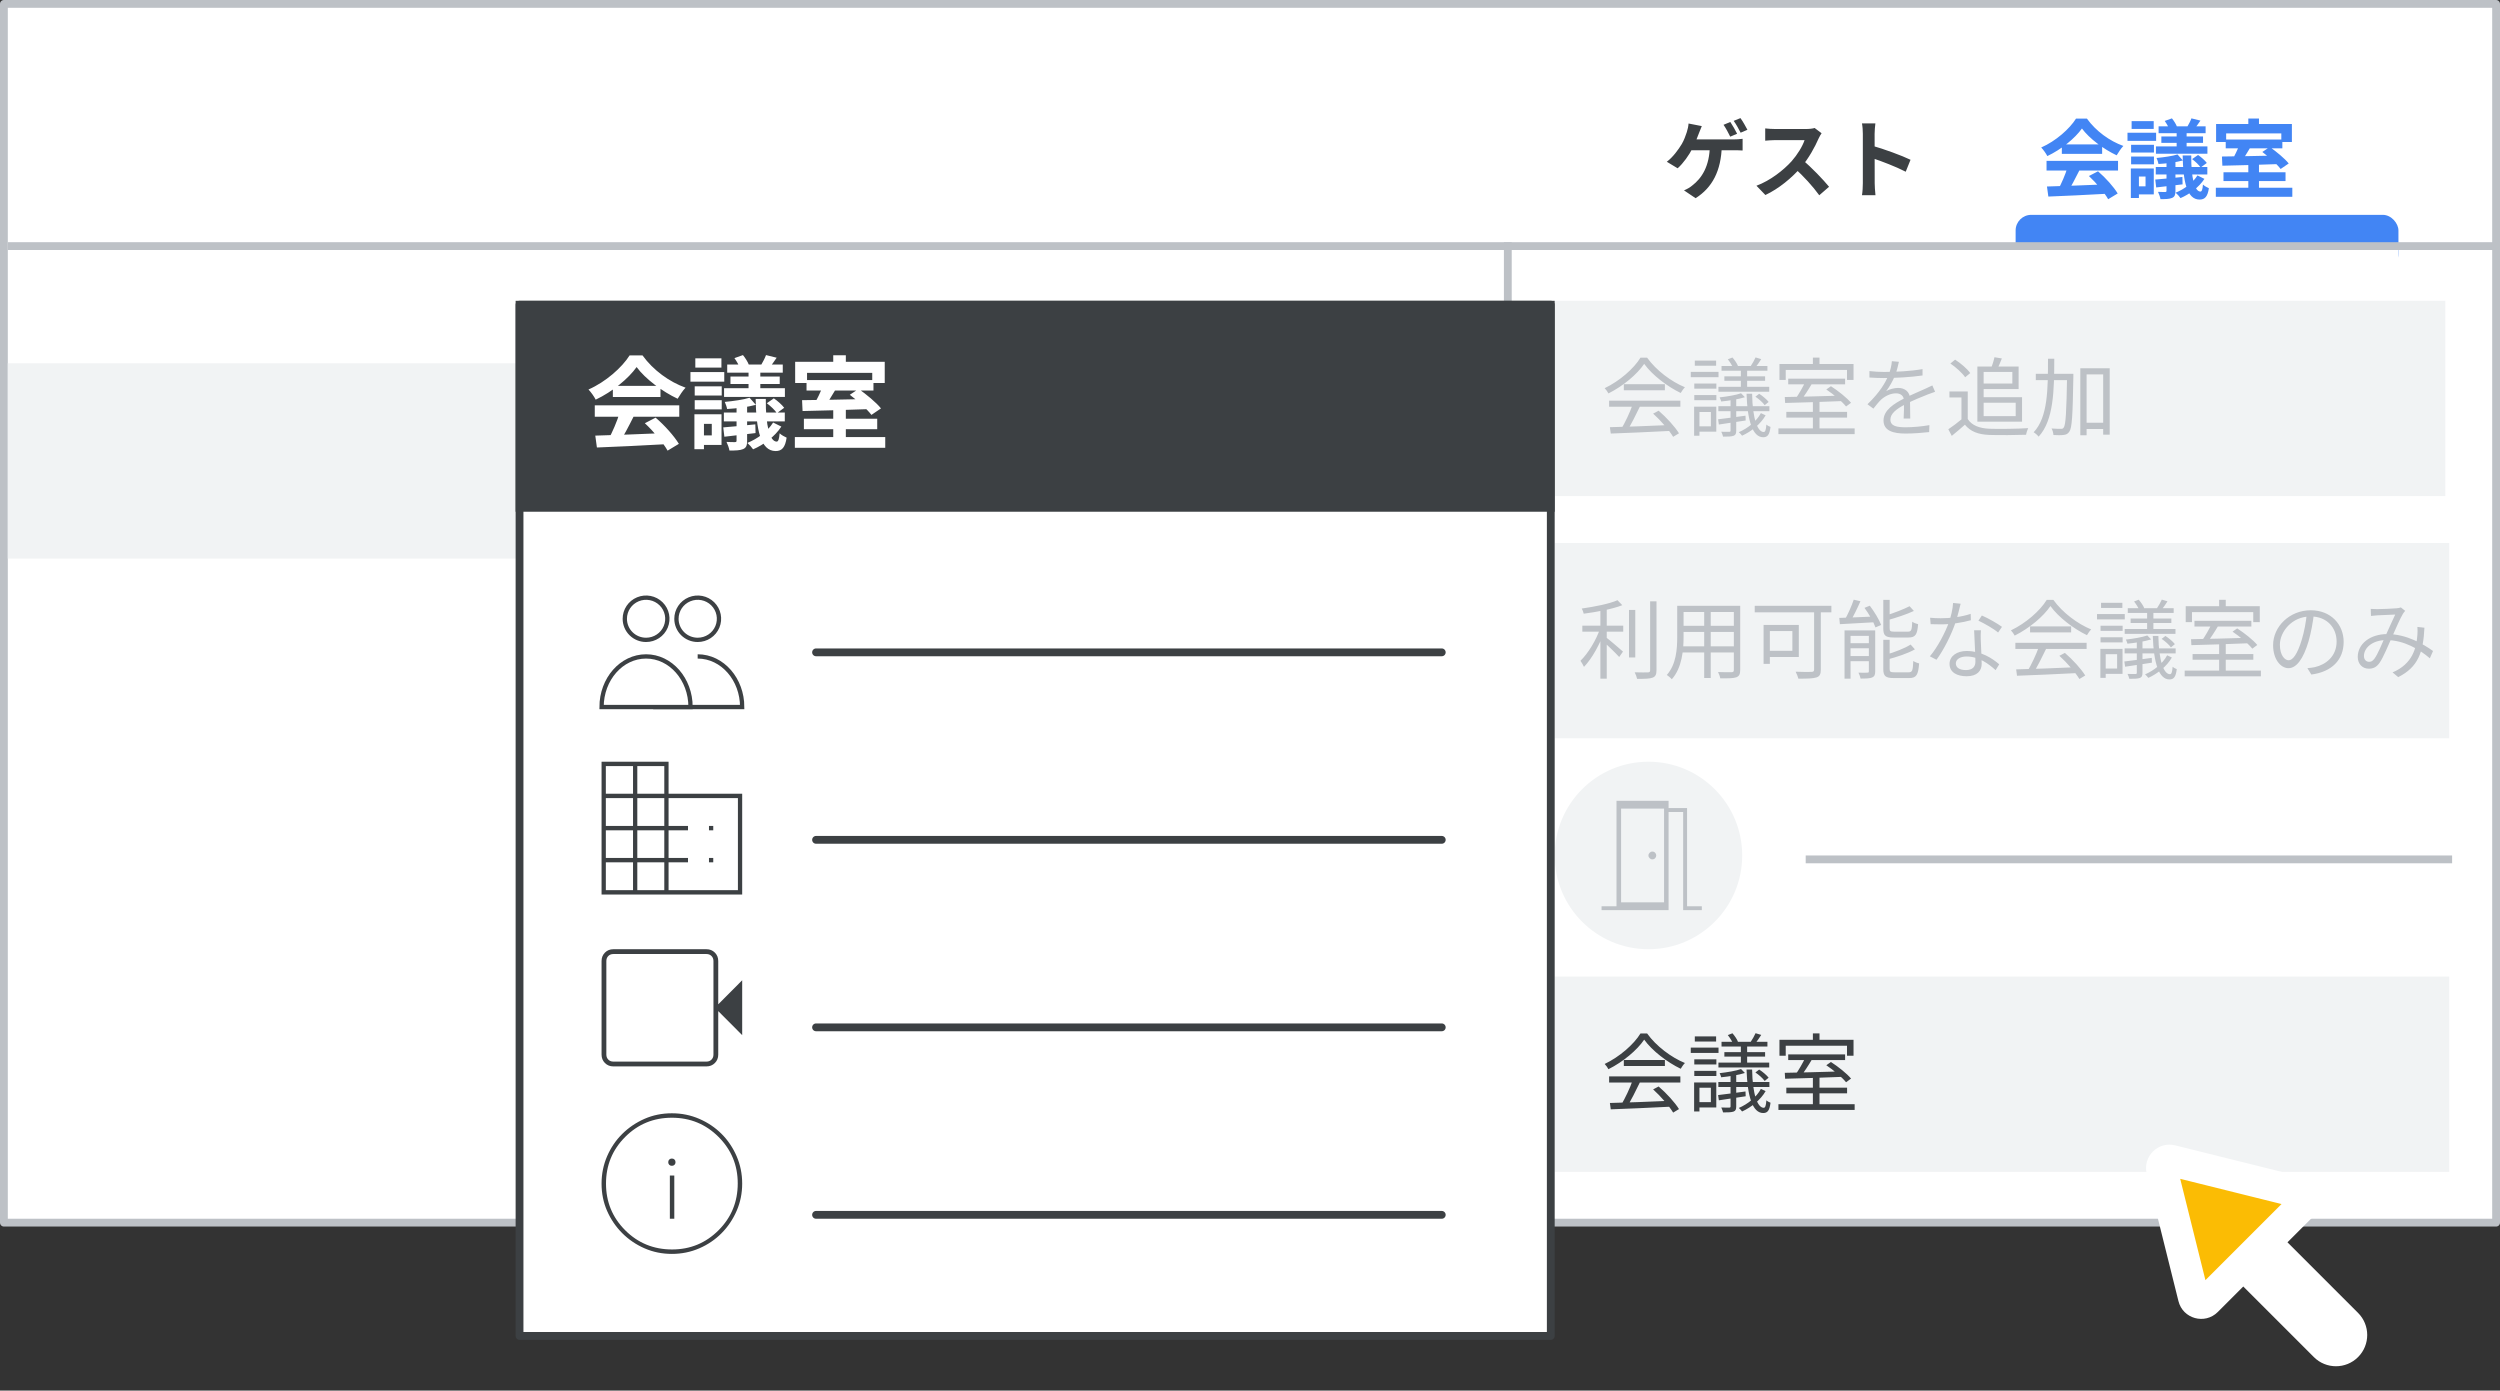 <svg width="320" height="178" viewBox="0 0 320 178" fill="none" xmlns="http://www.w3.org/2000/svg">
<rect x="0" y="0" width="320" height="178" fill="#333333" stroke="none"/>
<g id="srb-additional-info-resources" clip-path="url(#clip0_5249_2217)">
<rect id="border" x="0.5" y="0.5" width="319" height="156" fill="white" stroke="#BDC1C6" stroke-linejoin="round"/>
<circle id="Oval" cx="211" cy="109.5" r="12" fill="#F1F3F4"/>
<path id="Shape" fill-rule="evenodd" clip-rule="evenodd" d="M205 116V116.5H213.578V103.932H215.444V116.5H217.833V116H215.945V103.432H213.578V102.5H206.911V116H205ZM211.5 110C211.643 110 211.762 109.949 211.857 109.848C211.952 109.747 212 109.631 212 109.5C212 109.369 211.952 109.253 211.857 109.152C211.762 109.051 211.643 109 211.5 109C211.369 109 211.253 109.051 211.152 109.152C211.051 109.253 211 109.369 211 109.5C211 109.631 211.051 109.747 211.152 109.848C211.253 109.949 211.369 110 211.5 110ZM213 115.5H207.5V103.5H213V115.5Z" fill="#BDC1C6"/>
<rect id="Rectangle" x="199" y="38.5" width="114" height="25" fill="#F1F3F4"/>
<rect id="Rectangle_2" x="1" y="46.5" width="114" height="25" fill="#F1F3F4"/>
<rect id="Rectangle Copy" x="199" y="69.5" width="114.5" height="25" fill="#F1F3F4"/>
<rect id="Rectangle Copy 2" x="199" y="125" width="114.5" height="25" fill="#F1F3F4"/>
<g id="blue highlight line">
<rect id="Rectangle_3" x="258" y="27.5" width="49" height="7" rx="2" fill="#4285F4"/>
<rect id="Rectangle_4" x="257" y="32" width="50" height="3" fill="white"/>
</g>
<path id="Line 13" d="M1.5 31.5H319.5" stroke="#BDC1C6" stroke-linecap="square"/>
<path id="Line 13 Copy" d="M231.629 110H313.371" stroke="#BDC1C6" stroke-linecap="square"/>
<path id="Conference Room" d="M206.067 141.181C207.981 141.137 211.05 141.027 213.91 140.895L213.877 141.654C211.105 141.797 208.124 141.929 206.177 141.995L206.067 141.181ZM205.968 137.782H215.087V138.563H205.968V137.782ZM207.849 135.681H213.107V136.451H207.849V135.681ZM208.982 138.277L209.906 138.541C209.4 139.597 208.762 140.884 208.223 141.709L207.486 141.467C208.003 140.609 208.652 139.245 208.982 138.277ZM211.6 139.443L212.304 139.069C213.316 139.938 214.394 141.126 214.911 141.962L214.163 142.413C213.668 141.588 212.579 140.323 211.6 139.443ZM210.456 133.074C209.554 134.416 207.75 135.923 205.88 136.858C205.781 136.66 205.572 136.363 205.396 136.187C207.288 135.285 209.125 133.69 209.983 132.282H210.83C211.996 133.91 213.921 135.351 215.67 136.066C215.472 136.264 215.274 136.561 215.131 136.803C213.415 135.978 211.479 134.504 210.456 133.074ZM222.831 133.525H223.634V136.275H222.831V133.525ZM221.511 137.375H222.237V141.621C222.237 141.995 222.16 142.182 221.896 142.281C221.621 142.38 221.192 142.391 220.554 142.391C220.521 142.215 220.411 141.951 220.323 141.764C220.785 141.775 221.214 141.775 221.346 141.775C221.478 141.764 221.511 141.731 221.511 141.61V137.375ZM224.712 132.249L225.438 132.469C225.185 132.887 224.899 133.272 224.668 133.558L224.096 133.349C224.305 133.041 224.58 132.557 224.712 132.249ZM221.159 132.491L221.753 132.26C222.028 132.568 222.336 133.019 222.457 133.327L221.83 133.591C221.709 133.283 221.434 132.832 221.159 132.491ZM224.69 137.276L225.174 136.902C225.625 137.188 226.142 137.628 226.384 137.947L225.878 138.365C225.647 138.024 225.13 137.573 224.69 137.276ZM219.916 140.169C220.818 140.059 222.127 139.894 223.425 139.707L223.447 140.323C222.226 140.51 220.983 140.697 220.015 140.84L219.916 140.169ZM222.853 136.836L223.348 137.342C222.523 137.606 221.313 137.793 220.312 137.892C220.279 137.749 220.191 137.518 220.114 137.364C221.082 137.254 222.226 137.067 222.853 136.836ZM220.356 133.349H226.23V133.954H220.356V133.349ZM220.719 134.669H225.933V135.241H220.719V134.669ZM219.96 136.011H226.461V136.638H219.96V136.011ZM219.949 138.497H226.483V139.135H219.949V138.497ZM223.557 136.902H224.272C224.316 140.147 224.987 141.808 225.757 141.797C225.944 141.797 226.043 141.555 226.098 140.84C226.241 140.983 226.461 141.082 226.626 141.148C226.505 142.149 226.241 142.468 225.691 142.468C224.338 142.468 223.667 140.367 223.557 136.902ZM225.394 139.377L225.999 139.663C225.361 140.785 224.173 141.731 222.985 142.27C222.897 142.138 222.71 141.94 222.567 141.819C223.711 141.324 224.833 140.444 225.394 139.377ZM216.869 135.593H219.696V136.253H216.869V135.593ZM216.935 132.656H219.663V133.316H216.935V132.656ZM216.869 137.067H219.696V137.727H216.869V137.067ZM216.418 134.097H219.971V134.779H216.418V134.097ZM217.254 138.552H219.685V141.753H217.254V141.071H218.992V139.234H217.254V138.552ZM216.847 138.552H217.529V142.27H216.847V138.552ZM232.049 137.881H232.896V141.61H232.049V137.881ZM228.892 134.966H236.174V135.692H228.892V134.966ZM227.638 141.335H237.395V142.072H227.638V141.335ZM228.65 139.223H236.427V139.949H228.65V139.223ZM231.092 135.351L231.939 135.593C231.488 136.363 230.905 137.265 230.443 137.837L229.783 137.606C230.223 137.001 230.784 136.022 231.092 135.351ZM228.452 137.32C230.267 137.298 233.149 137.21 235.866 137.133L235.822 137.837C233.16 137.947 230.344 138.035 228.496 138.079L228.452 137.32ZM233.765 136.352L234.359 135.934C235.283 136.528 236.405 137.419 236.933 138.057L236.295 138.53C235.789 137.892 234.689 136.968 233.765 136.352ZM232.049 132.271H232.896V133.613H232.049V132.271ZM227.77 133.096H237.252V135.131H236.416V133.855H228.573V135.131H227.77V133.096Z" fill="#3C4043"/>
<path id="Available rooms only" d="M202.539 80.082H207.775V80.852H202.539V80.082ZM208.512 78.069H209.315V84.152H208.512V78.069ZM204.849 77.695H205.663V86.869H204.849V77.695ZM211.218 76.969H212.032V85.78C212.032 86.352 211.889 86.605 211.537 86.737C211.174 86.88 210.558 86.902 209.546 86.891C209.502 86.66 209.37 86.297 209.238 86.055C210.03 86.077 210.712 86.077 210.921 86.066C211.13 86.066 211.218 86 211.218 85.791V76.969ZM207.038 76.826L207.654 77.464C206.378 77.97 204.387 78.333 202.715 78.553C202.682 78.355 202.561 78.069 202.462 77.893C204.09 77.662 206.004 77.288 207.038 76.826ZM204.816 80.434L205.41 80.676C204.849 82.348 203.771 84.317 202.748 85.362C202.649 85.12 202.44 84.79 202.297 84.581C203.265 83.657 204.332 81.908 204.816 80.434ZM205.553 81.567C205.971 81.864 207.39 83.096 207.742 83.404L207.258 84.097C206.807 83.591 205.608 82.436 205.102 82.007L205.553 81.567ZM215.145 77.541H222.262V78.333H215.145V77.541ZM215.145 80.104H222.251V80.885H215.145V80.104ZM215.09 82.733H222.273V83.514H215.09V82.733ZM214.683 77.541H215.497V81.534C215.497 83.206 215.299 85.483 213.99 86.946C213.858 86.781 213.528 86.506 213.352 86.396C214.562 85.032 214.683 83.074 214.683 81.523V77.541ZM221.932 77.541H222.746V85.758C222.746 86.297 222.614 86.55 222.251 86.693C221.877 86.825 221.239 86.836 220.194 86.825C220.161 86.605 220.029 86.242 219.908 86.022C220.689 86.055 221.437 86.044 221.646 86.044C221.855 86.033 221.932 85.967 221.932 85.758V77.541ZM218.137 77.838H218.973V86.781H218.137V77.838ZM232.206 77.794H233.064V85.703C233.064 86.297 232.921 86.583 232.492 86.715C232.052 86.858 231.282 86.869 230.193 86.869C230.138 86.627 229.973 86.22 229.841 85.978C230.732 86.022 231.623 86.011 231.887 86C232.129 85.989 232.206 85.912 232.206 85.681V77.794ZM225.738 79.994H226.541V84.977H225.738V79.994ZM226.079 79.994H230.248V84.097H226.079V83.305H229.423V80.775H226.079V79.994ZM224.605 77.541H234.417V78.377H224.605V77.541ZM237.277 76.76L238.135 76.958C237.739 77.871 237.222 78.938 236.782 79.631L236.078 79.422C236.496 78.718 237.013 77.563 237.277 76.76ZM235.429 79.092C236.584 79.059 238.333 78.982 240.06 78.905L240.049 79.642C238.41 79.741 236.705 79.829 235.506 79.895L235.429 79.092ZM236.1 80.687H239.587V81.391H236.87V86.869H236.1V80.687ZM239.213 80.687H240.027V85.934C240.027 86.352 239.939 86.583 239.642 86.715C239.334 86.847 238.85 86.858 238.157 86.858C238.113 86.638 237.992 86.308 237.882 86.099C238.399 86.121 238.872 86.11 239.026 86.099C239.169 86.099 239.213 86.066 239.213 85.923V80.687ZM236.463 82.326H239.642V82.975H236.463V82.326ZM236.463 83.976H239.642V84.636H236.463V83.976ZM241.061 76.782H241.875V80.423C241.875 80.775 241.963 80.852 242.469 80.852C242.7 80.852 243.899 80.852 244.218 80.852C244.647 80.852 244.724 80.665 244.768 79.576C244.944 79.719 245.274 79.84 245.516 79.895C245.417 81.237 245.175 81.6 244.284 81.6C244.053 81.6 242.612 81.6 242.392 81.6C241.336 81.6 241.061 81.347 241.061 80.434V76.782ZM244.427 77.596L244.977 78.201C244.042 78.641 242.722 79.07 241.589 79.389C241.545 79.213 241.435 78.971 241.336 78.806C242.425 78.465 243.679 77.981 244.427 77.596ZM241.061 81.897H241.875V85.615C241.875 85.989 241.974 86.055 242.502 86.055C242.733 86.055 243.976 86.055 244.306 86.055C244.779 86.055 244.845 85.846 244.9 84.603C245.087 84.735 245.417 84.867 245.648 84.911C245.538 86.396 245.296 86.792 244.372 86.792C244.13 86.792 242.645 86.792 242.414 86.792C241.347 86.792 241.061 86.539 241.061 85.626V81.897ZM244.559 82.502L245.109 83.118C244.185 83.646 242.777 84.097 241.589 84.416C241.545 84.251 241.424 83.987 241.336 83.822C242.48 83.492 243.811 82.986 244.559 82.502ZM238.652 77.805L239.334 77.53C239.917 78.3 240.533 79.312 240.786 79.994L240.06 80.313C239.829 79.642 239.235 78.586 238.652 77.805ZM247.056 79.07C247.463 79.114 247.936 79.136 248.409 79.136C249.597 79.136 250.983 78.993 252.248 78.575L252.27 79.389C251.192 79.686 249.751 79.928 248.409 79.917C248.002 79.917 247.529 79.906 247.122 79.895L247.056 79.07ZM250.961 77.277C250.818 77.816 250.587 78.85 250.323 79.631C249.795 81.215 248.783 83.217 247.87 84.449L247.023 84.009C248.002 82.865 249.025 80.907 249.476 79.609C249.718 78.916 249.96 77.948 249.993 77.178L250.961 77.277ZM253.557 80.676C253.524 81.127 253.524 81.457 253.535 81.853C253.557 82.568 253.656 84.24 253.656 84.966C253.656 85.846 253.095 86.561 251.731 86.561C250.521 86.561 249.542 86.077 249.542 84.977C249.542 83.965 250.499 83.327 251.731 83.327C253.579 83.327 254.998 84.251 255.9 85.032L255.438 85.78C254.591 85.01 253.326 84.031 251.709 84.031C250.895 84.031 250.345 84.405 250.345 84.911C250.345 85.417 250.774 85.769 251.632 85.769C252.545 85.769 252.853 85.285 252.853 84.691C252.853 83.855 252.732 81.886 252.688 80.676H253.557ZM255.757 80.962C255.163 80.456 253.964 79.785 253.238 79.444L253.678 78.784C254.481 79.125 255.724 79.84 256.252 80.236L255.757 80.962ZM258.067 85.681C259.981 85.637 263.05 85.527 265.91 85.395L265.877 86.154C263.105 86.297 260.124 86.429 258.177 86.495L258.067 85.681ZM257.968 82.282H267.087V83.063H257.968V82.282ZM259.849 80.181H265.107V80.951H259.849V80.181ZM260.982 82.777L261.906 83.041C261.4 84.097 260.762 85.384 260.223 86.209L259.486 85.967C260.003 85.109 260.652 83.745 260.982 82.777ZM263.6 83.943L264.304 83.569C265.316 84.438 266.394 85.626 266.911 86.462L266.163 86.913C265.668 86.088 264.579 84.823 263.6 83.943ZM262.456 77.574C261.554 78.916 259.75 80.423 257.88 81.358C257.781 81.16 257.572 80.863 257.396 80.687C259.288 79.785 261.125 78.19 261.983 76.782H262.83C263.996 78.41 265.921 79.851 267.67 80.566C267.472 80.764 267.274 81.061 267.131 81.303C265.415 80.478 263.479 79.004 262.456 77.574ZM274.831 78.025H275.634V80.775H274.831V78.025ZM273.511 81.875H274.237V86.121C274.237 86.495 274.16 86.682 273.896 86.781C273.621 86.88 273.192 86.891 272.554 86.891C272.521 86.715 272.411 86.451 272.323 86.264C272.785 86.275 273.214 86.275 273.346 86.275C273.478 86.264 273.511 86.231 273.511 86.11V81.875ZM276.712 76.749L277.438 76.969C277.185 77.387 276.899 77.772 276.668 78.058L276.096 77.849C276.305 77.541 276.58 77.057 276.712 76.749ZM273.159 76.991L273.753 76.76C274.028 77.068 274.336 77.519 274.457 77.827L273.83 78.091C273.709 77.783 273.434 77.332 273.159 76.991ZM276.69 81.776L277.174 81.402C277.625 81.688 278.142 82.128 278.384 82.447L277.878 82.865C277.647 82.524 277.13 82.073 276.69 81.776ZM271.916 84.669C272.818 84.559 274.127 84.394 275.425 84.207L275.447 84.823C274.226 85.01 272.983 85.197 272.015 85.34L271.916 84.669ZM274.853 81.336L275.348 81.842C274.523 82.106 273.313 82.293 272.312 82.392C272.279 82.249 272.191 82.018 272.114 81.864C273.082 81.754 274.226 81.567 274.853 81.336ZM272.356 77.849H278.23V78.454H272.356V77.849ZM272.719 79.169H277.933V79.741H272.719V79.169ZM271.96 80.511H278.461V81.138H271.96V80.511ZM271.949 82.997H278.483V83.635H271.949V82.997ZM275.557 81.402H276.272C276.316 84.647 276.987 86.308 277.757 86.297C277.944 86.297 278.043 86.055 278.098 85.34C278.241 85.483 278.461 85.582 278.626 85.648C278.505 86.649 278.241 86.968 277.691 86.968C276.338 86.968 275.667 84.867 275.557 81.402ZM277.394 83.877L277.999 84.163C277.361 85.285 276.173 86.231 274.985 86.77C274.897 86.638 274.71 86.44 274.567 86.319C275.711 85.824 276.833 84.944 277.394 83.877ZM268.869 80.093H271.696V80.753H268.869V80.093ZM268.935 77.156H271.663V77.816H268.935V77.156ZM268.869 81.567H271.696V82.227H268.869V81.567ZM268.418 78.597H271.971V79.279H268.418V78.597ZM269.254 83.052H271.685V86.253H269.254V85.571H270.992V83.734H269.254V83.052ZM268.847 83.052H269.529V86.77H268.847V83.052ZM284.049 82.381H284.896V86.11H284.049V82.381ZM280.892 79.466H288.174V80.192H280.892V79.466ZM279.638 85.835H289.395V86.572H279.638V85.835ZM280.65 83.723H288.427V84.449H280.65V83.723ZM283.092 79.851L283.939 80.093C283.488 80.863 282.905 81.765 282.443 82.337L281.783 82.106C282.223 81.501 282.784 80.522 283.092 79.851ZM280.452 81.82C282.267 81.798 285.149 81.71 287.866 81.633L287.822 82.337C285.16 82.447 282.344 82.535 280.496 82.579L280.452 81.82ZM285.765 80.852L286.359 80.434C287.283 81.028 288.405 81.919 288.933 82.557L288.295 83.03C287.789 82.392 286.689 81.468 285.765 80.852ZM284.049 76.771H284.896V78.113H284.049V76.771ZM279.77 77.596H289.252V79.631H288.416V78.355H280.573V79.631H279.77V77.596ZM296.193 78.498C296.05 79.642 295.83 80.929 295.489 82.106C294.818 84.361 293.938 85.527 292.926 85.527C291.936 85.527 290.957 84.405 290.957 82.579C290.957 80.192 293.08 78.113 295.775 78.113C298.349 78.113 299.988 79.928 299.988 82.161C299.988 84.46 298.47 86 295.852 86.341L295.346 85.527C295.698 85.494 296.028 85.45 296.292 85.395C297.7 85.076 299.086 84.02 299.086 82.117C299.086 80.357 297.865 78.905 295.753 78.905C293.333 78.905 291.826 80.896 291.826 82.513C291.826 83.899 292.453 84.515 292.948 84.515C293.465 84.515 294.059 83.767 294.62 81.908C294.939 80.863 295.17 79.62 295.28 78.476L296.193 78.498ZM303.453 77.937C303.728 77.959 304.047 77.97 304.278 77.97C304.861 77.97 306.302 77.904 306.764 77.86C306.973 77.849 307.16 77.805 307.314 77.75L307.864 78.19C307.754 78.311 307.666 78.421 307.578 78.564C307.226 79.136 306.621 80.544 306.115 81.677C305.675 82.645 305.07 84.141 304.597 84.823C304.212 85.384 303.783 85.593 303.211 85.593C302.397 85.593 301.792 84.999 301.792 84.086C301.792 82.425 303.354 81.16 305.587 81.16C308.062 81.16 310.24 82.48 311.428 83.327L311.021 84.262C309.734 83.151 307.721 81.93 305.455 81.93C303.629 81.93 302.584 82.953 302.584 83.965C302.584 84.46 302.903 84.713 303.244 84.713C303.497 84.713 303.684 84.625 303.915 84.328C304.366 83.734 304.861 82.458 305.279 81.534C305.719 80.577 306.214 79.444 306.588 78.663C306.148 78.674 304.806 78.74 304.311 78.762C304.069 78.773 303.75 78.806 303.486 78.839L303.453 77.937ZM310.328 80.346C310.174 83.481 309.536 85.384 306.973 86.671L306.247 86.066C308.832 84.977 309.305 82.898 309.426 81.27C309.448 80.94 309.459 80.566 309.426 80.247L310.328 80.346Z" fill="#BDC1C6"/>
<path id="Add rooms" d="M206.067 54.681C207.981 54.637 211.05 54.527 213.91 54.395L213.877 55.154C211.105 55.297 208.124 55.429 206.177 55.495L206.067 54.681ZM205.968 51.282H215.087V52.063H205.968V51.282ZM207.849 49.181H213.107V49.951H207.849V49.181ZM208.982 51.777L209.906 52.041C209.4 53.097 208.762 54.384 208.223 55.209L207.486 54.967C208.003 54.109 208.652 52.745 208.982 51.777ZM211.6 52.943L212.304 52.569C213.316 53.438 214.394 54.626 214.911 55.462L214.163 55.913C213.668 55.088 212.579 53.823 211.6 52.943ZM210.456 46.574C209.554 47.916 207.75 49.423 205.88 50.358C205.781 50.16 205.572 49.863 205.396 49.687C207.288 48.785 209.125 47.19 209.983 45.782H210.83C211.996 47.41 213.921 48.851 215.67 49.566C215.472 49.764 215.274 50.061 215.131 50.303C213.415 49.478 211.479 48.004 210.456 46.574ZM222.831 47.025H223.634V49.775H222.831V47.025ZM221.511 50.875H222.237V55.121C222.237 55.495 222.16 55.682 221.896 55.781C221.621 55.88 221.192 55.891 220.554 55.891C220.521 55.715 220.411 55.451 220.323 55.264C220.785 55.275 221.214 55.275 221.346 55.275C221.478 55.264 221.511 55.231 221.511 55.11V50.875ZM224.712 45.749L225.438 45.969C225.185 46.387 224.899 46.772 224.668 47.058L224.096 46.849C224.305 46.541 224.58 46.057 224.712 45.749ZM221.159 45.991L221.753 45.76C222.028 46.068 222.336 46.519 222.457 46.827L221.83 47.091C221.709 46.783 221.434 46.332 221.159 45.991ZM224.69 50.776L225.174 50.402C225.625 50.688 226.142 51.128 226.384 51.447L225.878 51.865C225.647 51.524 225.13 51.073 224.69 50.776ZM219.916 53.669C220.818 53.559 222.127 53.394 223.425 53.207L223.447 53.823C222.226 54.01 220.983 54.197 220.015 54.34L219.916 53.669ZM222.853 50.336L223.348 50.842C222.523 51.106 221.313 51.293 220.312 51.392C220.279 51.249 220.191 51.018 220.114 50.864C221.082 50.754 222.226 50.567 222.853 50.336ZM220.356 46.849H226.23V47.454H220.356V46.849ZM220.719 48.169H225.933V48.741H220.719V48.169ZM219.96 49.511H226.461V50.138H219.96V49.511ZM219.949 51.997H226.483V52.635H219.949V51.997ZM223.557 50.402H224.272C224.316 53.647 224.987 55.308 225.757 55.297C225.944 55.297 226.043 55.055 226.098 54.34C226.241 54.483 226.461 54.582 226.626 54.648C226.505 55.649 226.241 55.968 225.691 55.968C224.338 55.968 223.667 53.867 223.557 50.402ZM225.394 52.877L225.999 53.163C225.361 54.285 224.173 55.231 222.985 55.77C222.897 55.638 222.71 55.44 222.567 55.319C223.711 54.824 224.833 53.944 225.394 52.877ZM216.869 49.093H219.696V49.753H216.869V49.093ZM216.935 46.156H219.663V46.816H216.935V46.156ZM216.869 50.567H219.696V51.227H216.869V50.567ZM216.418 47.597H219.971V48.279H216.418V47.597ZM217.254 52.052H219.685V55.253H217.254V54.571H218.992V52.734H217.254V52.052ZM216.847 52.052H217.529V55.77H216.847V52.052ZM232.049 51.381H232.896V55.11H232.049V51.381ZM228.892 48.466H236.174V49.192H228.892V48.466ZM227.638 54.835H237.395V55.572H227.638V54.835ZM228.65 52.723H236.427V53.449H228.65V52.723ZM231.092 48.851L231.939 49.093C231.488 49.863 230.905 50.765 230.443 51.337L229.783 51.106C230.223 50.501 230.784 49.522 231.092 48.851ZM228.452 50.82C230.267 50.798 233.149 50.71 235.866 50.633L235.822 51.337C233.16 51.447 230.344 51.535 228.496 51.579L228.452 50.82ZM233.765 49.852L234.359 49.434C235.283 50.028 236.405 50.919 236.933 51.557L236.295 52.03C235.789 51.392 234.689 50.468 233.765 49.852ZM232.049 45.771H232.896V47.113H232.049V45.771ZM227.77 46.596H237.252V48.631H236.416V47.355H228.573V48.631H227.77V46.596ZM243.06 46.31C242.961 46.739 242.84 47.344 242.554 48.081C242.279 48.752 241.872 49.489 241.432 50.061C241.861 49.808 242.488 49.654 242.972 49.654C243.819 49.654 244.479 50.16 244.479 51.051C244.479 51.623 244.501 52.888 244.512 53.57H243.665C243.709 52.987 243.72 51.854 243.709 51.282C243.698 50.644 243.258 50.347 242.686 50.347C241.982 50.347 241.289 50.699 240.783 51.15C240.464 51.458 240.156 51.854 239.793 52.305L239.034 51.744C240.618 50.226 241.355 48.95 241.729 48.015C241.971 47.41 242.125 46.75 242.158 46.233L243.06 46.31ZM239.287 47.498C239.881 47.575 240.64 47.608 241.146 47.608C242.631 47.608 244.534 47.52 246.085 47.245V48.059C244.545 48.29 242.499 48.389 241.102 48.389C240.629 48.389 239.903 48.367 239.287 48.323V47.498ZM247.691 50.149C247.416 50.237 247.02 50.391 246.723 50.501C245.942 50.809 244.897 51.227 243.83 51.777C242.741 52.349 241.971 52.943 241.971 53.702C241.971 54.56 242.818 54.692 243.951 54.692C244.809 54.692 245.997 54.593 246.965 54.417L246.932 55.308C246.096 55.407 244.875 55.495 243.918 55.495C242.356 55.495 241.091 55.154 241.091 53.823C241.091 52.481 242.455 51.656 243.764 50.985C244.809 50.446 245.7 50.105 246.426 49.764C246.756 49.61 247.031 49.489 247.339 49.335L247.691 50.149ZM251.871 50.105V53.999H251.068V50.875H249.528V50.105H251.871ZM251.871 53.636C252.388 54.45 253.367 54.824 254.632 54.879C255.831 54.923 258.306 54.89 259.604 54.802C259.516 55 259.373 55.396 259.34 55.649C258.13 55.693 255.853 55.715 254.632 55.671C253.202 55.616 252.212 55.231 251.508 54.362C250.98 54.835 250.419 55.308 249.825 55.792L249.385 54.945C249.913 54.593 250.562 54.109 251.123 53.636H251.871ZM249.649 46.53L250.254 46.035C250.98 46.497 251.805 47.212 252.19 47.751L251.541 48.29C251.189 47.762 250.364 47.014 249.649 46.53ZM253.499 46.915H258.383V49.797H253.499V49.093H257.58V47.608H253.499V46.915ZM255.292 45.727L256.238 45.881C256.029 46.42 255.787 46.981 255.6 47.355L254.841 47.19C255.006 46.772 255.204 46.156 255.292 45.727ZM253.103 46.915H253.906V53.977H253.103V46.915ZM253.543 50.842H258.823V53.977H253.543V53.262H258.009V51.546H253.543V50.842ZM266.655 54.109H269.647V54.912H266.655V54.109ZM260.583 47.85H264.807V48.653H260.583V47.85ZM266.281 47.135H270.043V55.638H269.207V47.927H267.084V55.715H266.281V47.135ZM264.587 47.85H265.39C265.39 47.85 265.39 48.158 265.39 48.268C265.302 53.163 265.225 54.769 264.873 55.253C264.675 55.539 264.477 55.638 264.147 55.671C263.839 55.715 263.333 55.715 262.838 55.682C262.827 55.44 262.739 55.077 262.596 54.846C263.113 54.89 263.586 54.89 263.795 54.89C263.96 54.901 264.059 54.868 264.158 54.725C264.411 54.384 264.51 52.756 264.587 48.048V47.85ZM262.145 45.914H262.948C262.937 49.973 262.882 53.79 260.946 55.891C260.803 55.704 260.517 55.451 260.308 55.33C262.145 53.394 262.134 49.764 262.145 45.914Z" fill="#BDC1C6"/>
<path id="ROOMS" d="M262.012 23.873C263.981 23.818 267.039 23.708 269.811 23.587L269.767 24.797C267.072 24.951 264.168 25.083 262.188 25.16L262.012 23.873ZM261.957 20.595H271.109V21.827H261.957V20.595ZM263.915 18.483H269.074V19.693H263.915V18.483ZM264.652 21.398L266.159 21.816C265.642 22.85 265.048 23.994 264.553 24.731L263.398 24.346C263.849 23.543 264.377 22.322 264.652 21.398ZM267.38 22.531L268.546 21.926C269.536 22.773 270.559 23.928 271.065 24.764L269.844 25.501C269.382 24.665 268.326 23.411 267.38 22.531ZM266.489 16.448C265.598 17.702 263.882 19.11 262.056 19.979C261.902 19.66 261.55 19.165 261.275 18.879C263.156 18.054 264.916 16.481 265.73 15.183H267.127C268.293 16.8 270.042 18.054 271.791 18.681C271.472 19.011 271.175 19.484 270.933 19.88C269.283 19.11 267.424 17.724 266.489 16.448ZM278.611 16.404H279.887V19.143H278.611V16.404ZM277.313 20.375H278.457V24.445C278.457 24.94 278.358 25.193 278.017 25.336C277.676 25.479 277.203 25.49 276.543 25.49C276.499 25.215 276.356 24.83 276.224 24.555C276.598 24.577 277.027 24.577 277.148 24.577C277.28 24.566 277.313 24.533 277.313 24.412V20.375ZM280.503 15.15L281.658 15.436C281.372 15.865 281.097 16.239 280.866 16.514L279.964 16.239C280.151 15.92 280.393 15.469 280.503 15.15ZM277.082 15.48L278.006 15.15C278.259 15.458 278.534 15.898 278.644 16.195L277.665 16.547C277.577 16.261 277.324 15.81 277.082 15.48ZM280.591 20.364L281.35 19.836C281.757 20.111 282.241 20.54 282.472 20.859L281.68 21.442C281.471 21.112 280.998 20.672 280.591 20.364ZM275.872 22.982C276.774 22.905 278.061 22.795 279.348 22.652L279.37 23.598C278.182 23.741 276.961 23.884 275.993 23.994L275.872 22.982ZM278.721 19.77L279.403 20.54C278.512 20.782 277.291 20.936 276.29 20.991C276.257 20.782 276.136 20.441 276.037 20.221C276.972 20.133 278.072 19.979 278.721 19.77ZM276.301 16.173H282.318V17.053H276.301V16.173ZM276.653 17.471H281.988V18.285H276.653V17.471ZM275.96 18.736H282.549V19.682H275.96V18.736ZM275.938 21.376H282.538V22.333H275.938V21.376ZM279.381 19.902H280.481C280.448 22.828 280.932 24.522 281.658 24.522C281.834 24.522 281.933 24.236 281.977 23.62C282.186 23.829 282.505 23.983 282.736 24.093C282.582 25.149 282.23 25.545 281.548 25.545C279.898 25.545 279.436 23.158 279.381 19.902ZM281.273 22.454L282.164 22.894C281.471 23.972 280.25 24.863 279.106 25.358C278.974 25.16 278.688 24.841 278.479 24.665C279.557 24.225 280.679 23.433 281.273 22.454ZM272.781 18.538H275.707V19.528H272.781V18.538ZM272.847 15.502H275.674V16.503H272.847V15.502ZM272.781 20.034H275.707V21.035H272.781V20.034ZM272.319 16.987H275.982V18.032H272.319V16.987ZM273.386 21.563H275.685V24.885H273.386V23.851H274.629V22.597H273.386V21.563ZM272.748 21.563H273.782V25.347H272.748V21.563ZM287.785 21.035H289.149V24.478H287.785V21.035ZM284.892 17.856H292.141V18.989H284.892V17.856ZM283.627 24.027H293.417V25.193H283.627V24.027ZM284.606 22.047H292.548V23.18H284.606V22.047ZM286.652 18.505L288.06 18.846C287.631 19.583 287.147 20.342 286.773 20.859L285.684 20.529C286.025 19.968 286.432 19.121 286.652 18.505ZM284.408 20.034C286.256 20.023 289.105 19.957 291.734 19.902L291.668 21.002C289.083 21.101 286.322 21.167 284.463 21.211L284.408 20.034ZM289.578 19.451L290.535 18.813C291.371 19.407 292.449 20.287 292.955 20.925L291.921 21.629C291.459 21.013 290.425 20.089 289.578 19.451ZM287.785 15.172H289.149V16.701H287.785V15.172ZM283.66 15.876H293.362V18.175H292.009V17.075H284.947V18.175H283.66V15.876Z" fill="#4285F4"/>
<path id="GUESTS" d="M221.481 15.612C221.756 16.019 222.152 16.712 222.35 17.119L221.47 17.493C221.25 17.053 220.909 16.393 220.612 15.975L221.481 15.612ZM222.779 15.117C223.076 15.524 223.472 16.228 223.67 16.613L222.801 16.987C222.57 16.525 222.218 15.887 221.91 15.469L222.779 15.117ZM217.829 16.14C217.708 16.426 217.554 16.811 217.466 17.042C217.268 17.592 216.938 18.406 216.652 18.967C216.212 19.836 215.464 20.903 214.738 21.541L213.352 20.705C214.133 20.122 214.848 19.132 215.266 18.439C215.563 17.933 215.761 17.361 215.904 16.932C216.025 16.569 216.113 16.151 216.135 15.81L217.829 16.14ZM216.091 17.845C217.048 17.845 221.349 17.845 221.91 17.845C222.185 17.845 222.691 17.823 223.054 17.768V19.264C222.636 19.231 222.163 19.231 221.91 19.231C221.349 19.231 217.004 19.231 215.97 19.231L216.091 17.845ZM220.392 18.637C220.315 21.882 219.16 24.027 217.037 25.369L215.552 24.368C215.948 24.203 216.333 23.983 216.586 23.763C217.84 22.806 218.819 21.288 218.863 18.637H220.392ZM233.163 17.053C233.075 17.174 232.877 17.504 232.778 17.735C232.327 18.78 231.513 20.276 230.567 21.376C229.335 22.795 227.674 24.159 225.969 24.962L224.825 23.774C226.607 23.114 228.301 21.772 229.335 20.628C230.061 19.803 230.732 18.714 230.985 17.933C230.523 17.933 227.718 17.933 227.245 17.933C226.794 17.933 226.189 17.988 225.947 18.01V16.437C226.244 16.481 226.926 16.514 227.245 16.514C227.828 16.514 230.644 16.514 231.128 16.514C231.612 16.514 232.041 16.459 232.272 16.382L233.163 17.053ZM230.71 20.463C231.843 21.387 233.405 23.026 234.12 23.906L232.866 24.995C232.052 23.862 230.853 22.553 229.676 21.486L230.71 20.463ZM238.443 23.455C238.443 22.608 238.443 18.054 238.443 17.13C238.443 16.734 238.41 16.195 238.333 15.799H240.049C240.005 16.195 239.95 16.668 239.95 17.13C239.95 18.34 239.961 22.641 239.961 23.455C239.961 23.763 240.005 24.533 240.06 24.984H238.333C238.41 24.555 238.443 23.884 238.443 23.455ZM239.631 18.648C241.094 19.055 243.47 19.924 244.548 20.452L243.932 21.981C242.678 21.332 240.83 20.628 239.631 20.232V18.648Z" fill="#3C4043"/>
<path id="Line 14" d="M193 31.5V156.5" stroke="#BDC1C6" stroke-linecap="square"/>
<g id="Cursor ">
<g id="Union">
<mask id="path-18-outside-1_5249_2217" maskUnits="userSpaceOnUse" x="266.038" y="138.084" width="44.548" height="44.548" fill="black">
<rect fill="white" x="266.038" y="138.084" width="44.548" height="44.548"/>
<path fill-rule="evenodd" clip-rule="evenodd" d="M277.936 148.547C277.204 148.365 276.542 149.027 276.724 149.759L280.781 166.059C280.969 166.814 281.909 167.074 282.459 166.524L287.139 161.844L297.589 172.294C298.37 173.075 299.636 173.075 300.417 172.294C301.198 171.513 301.198 170.247 300.417 169.466L289.968 159.016L294.702 154.282C295.251 153.732 294.991 152.792 294.236 152.604L277.936 148.547Z"/>
</mask>
<path fill-rule="evenodd" clip-rule="evenodd" d="M277.936 148.547C277.204 148.365 276.542 149.027 276.724 149.759L280.781 166.059C280.969 166.814 281.909 167.074 282.459 166.524L287.139 161.844L297.589 172.294C298.37 173.075 299.636 173.075 300.417 172.294C301.198 171.513 301.198 170.247 300.417 169.466L289.968 159.016L294.702 154.282C295.251 153.732 294.991 152.792 294.236 152.604L277.936 148.547Z" fill="#FBBC04"/>
<path d="M276.724 149.759L278.665 149.276L278.665 149.276L276.724 149.759ZM277.936 148.547L278.419 146.606L278.419 146.606L277.936 148.547ZM280.781 166.059L282.722 165.576L282.722 165.576L280.781 166.059ZM287.139 161.844L288.553 160.43L287.139 159.016L285.725 160.43L287.139 161.844ZM289.968 159.016L288.553 157.601L287.139 159.016L288.553 160.43L289.968 159.016ZM294.236 152.604L293.753 154.545L293.753 154.545L294.236 152.604ZM278.665 149.276C278.847 150.008 278.185 150.67 277.453 150.488L278.419 146.606C276.224 146.06 274.237 148.047 274.783 150.242L278.665 149.276ZM282.722 165.576L278.665 149.276L274.783 150.242L278.841 166.542L282.722 165.576ZM281.045 165.11C281.595 164.56 282.534 164.821 282.722 165.576L278.841 166.542C279.404 168.806 282.223 169.588 283.873 167.939L281.045 165.11ZM285.725 160.43L281.045 165.11L283.873 167.939L288.553 163.258L285.725 160.43ZM299.003 170.88L288.553 160.43L285.725 163.258L296.175 173.708L299.003 170.88ZM299.003 170.88L296.175 173.708C297.737 175.27 300.27 175.27 301.832 173.708L299.003 170.88ZM299.003 170.88L299.003 170.88L301.832 173.708C303.394 172.146 303.394 169.613 301.832 168.051L299.003 170.88ZM288.553 160.43L299.003 170.88L301.832 168.051L291.382 157.601L288.553 160.43ZM293.287 152.868L288.553 157.601L291.382 160.43L296.116 155.696L293.287 152.868ZM293.753 154.545C292.998 154.357 292.737 153.417 293.287 152.868L296.116 155.696C297.766 154.046 296.983 151.227 294.719 150.663L293.753 154.545ZM277.453 150.488L293.753 154.545L294.719 150.663L278.419 146.606L277.453 150.488Z" fill="white" mask="url(#path-18-outside-1_5249_2217)"/>
</g>
</g>
<g id="popup" clip-path="url(#clip1_5249_2217)">
<rect id="border &#38; bg copy" x="66.5" y="39" width="132" height="132" fill="white" stroke="#3C4043" stroke-linejoin="round"/>
<rect id="border &#38; bg" x="66" y="38.5" width="133" height="27" fill="#3C4043"/>
<g id="Icons/users">
<path id="Path" d="M82.698 81.903C83.8 81.903 84.794 81.244 85.215 80.234C85.636 79.224 85.402 78.061 84.621 77.289C83.841 76.517 82.669 76.287 81.651 76.708C80.634 77.128 79.972 78.115 79.975 79.208C79.975 79.924 80.262 80.611 80.773 81.116C81.284 81.622 81.976 81.905 82.698 81.903Z" fill="white" stroke="#3C4043" stroke-width="0.55" stroke-linecap="round" stroke-linejoin="round"/>
<path id="Path_2" d="M89.308 81.903C90.411 81.903 91.404 81.244 91.825 80.234C92.246 79.224 92.012 78.061 91.232 77.289C90.452 76.517 89.279 76.287 88.262 76.708C87.244 77.128 86.582 78.115 86.585 79.208C86.585 79.924 86.872 80.611 87.383 81.116C87.894 81.622 88.587 81.905 89.308 81.903Z" fill="white" stroke="#3C4043" stroke-width="0.55" stroke-linecap="round" stroke-linejoin="round"/>
<g id="Path_3">
<path d="M89.302 84.022C90.89 84.022 92.327 84.762 93.36 85.954C94.374 87.125 95 88.73 95 90.5C95 90.5 92.792 90.5 91.688 90.5C88.996 90.5 83.61 90.5 83.61 90.5" fill="white"/>
<path d="M89.302 84.022C90.89 84.022 92.327 84.762 93.36 85.954C94.374 87.125 95 88.73 95 90.5C95 90.5 92.792 90.5 91.688 90.5C88.996 90.5 83.61 90.5 83.61 90.5" stroke="#3C4043" stroke-width="0.55"/>
</g>
<path id="Path_4" d="M82.698 84.022C79.552 84.022 77 86.926 77 90.5H88.39C88.39 86.926 85.838 84.022 82.698 84.022Z" fill="white" stroke="#3C4043" stroke-width="0.55"/>
</g>
<g id="domain_BASELINE_P900_FILL0_wght100_GRAD0_opsz48">
<path id="Shape_2" fill-rule="evenodd" clip-rule="evenodd" d="M77 97.5V114.5H95V101.597H85.577V97.5H77ZM81.028 113.94H77.547V110.377H81.028V113.94ZM77.547 109.817H81.028V106.28H77.547V109.817ZM81.028 105.72H77.547V102.157H81.028V105.72ZM77.547 101.597H81.028V98.06H77.547V101.597ZM85.03 113.94H81.575V110.377H85.03V113.94ZM81.575 109.817H85.03V106.28H81.575V109.817ZM85.03 105.72H81.575V102.157H85.03V105.72ZM81.575 101.597H85.03V98.06H81.575V101.597ZM94.453 113.94H85.577V110.377H88.064V109.817H85.577V106.28H88.064V105.72H85.577V102.157H94.453V113.94ZM90.749 106.28V105.72H91.296V106.28H90.749ZM90.749 109.817V110.377H91.296V109.817H90.749Z" fill="#3C4043"/>
</g>
<g id="videocam_BASELINE_P900_FILL0_wght100_GRAD0_opsz48">
<path id="Shape_3" fill-rule="evenodd" clip-rule="evenodd" d="M78.505 136.5C78.077 136.5 77.72 136.355 77.432 136.066C77.144 135.777 77 135.418 77 134.989V123.011C77 122.582 77.144 122.223 77.432 121.934C77.72 121.645 78.077 121.5 78.505 121.5H90.43C90.858 121.5 91.215 121.645 91.503 121.934C91.791 122.223 91.935 122.582 91.935 123.011V128.552L95 125.474V132.498L91.935 129.42V134.989C91.935 135.418 91.791 135.777 91.503 136.066C91.215 136.355 90.858 136.5 90.43 136.5H78.505ZM78.505 135.884H90.43C90.69 135.884 90.904 135.8 91.071 135.632C91.238 135.465 91.322 135.25 91.322 134.989V123.011C91.322 122.75 91.238 122.535 91.071 122.368C90.904 122.2 90.69 122.116 90.43 122.116H78.505C78.245 122.116 78.031 122.2 77.864 122.368C77.697 122.535 77.613 122.75 77.613 123.011C77.613 123.011 77.613 123.011 77.613 123.011V134.989C77.613 135.25 77.697 135.465 77.864 135.632C78.031 135.8 78.245 135.884 78.505 135.884Z" fill="#3C4043"/>
</g>
<g id="info_BASELINE_P900_FILL0_wght100_GRAD0_opsz48">
<path id="Shape_4" fill-rule="evenodd" clip-rule="evenodd" d="M86 160.5C84.759 160.5 83.595 160.263 82.509 159.789C81.422 159.315 80.47 158.668 79.651 157.849C78.832 157.03 78.185 156.082 77.711 155.004C77.237 153.927 77 152.759 77 151.5C77 150.259 77.237 149.091 77.711 147.996C78.185 146.901 78.832 145.948 79.651 145.138C80.47 144.328 81.418 143.685 82.496 143.211C83.573 142.737 84.741 142.5 86 142.5C87.241 142.5 88.409 142.737 89.504 143.211C90.599 143.685 91.552 144.328 92.362 145.138C93.172 145.948 93.815 146.901 94.289 147.996C94.763 149.091 95 150.259 95 151.5C95 152.741 94.763 153.905 94.289 154.991C93.815 156.078 93.172 157.03 92.362 157.849C91.552 158.668 90.599 159.315 89.504 159.789C88.409 160.263 87.241 160.5 86 160.5ZM86.336 149.095C86.25 149.181 86.138 149.224 86 149.224C85.862 149.224 85.75 149.181 85.664 149.095C85.578 149.009 85.534 148.897 85.534 148.759C85.534 148.621 85.578 148.509 85.664 148.422C85.75 148.336 85.862 148.293 86 148.293C86.138 148.293 86.25 148.336 86.336 148.422C86.422 148.509 86.466 148.621 86.466 148.759C86.466 148.897 86.422 149.009 86.336 149.095ZM86.31 156H85.741V150.466H86.31V156ZM91.974 157.474C90.336 159.112 88.353 159.931 86.026 159.931C83.664 159.931 81.664 159.112 80.026 157.474C78.388 155.836 77.569 153.845 77.569 151.5C77.569 149.155 78.388 147.164 80.026 145.526C81.664 143.888 83.655 143.069 86 143.069C88.345 143.069 90.336 143.888 91.974 145.526C93.612 147.164 94.431 149.147 94.431 151.474C94.431 153.836 93.612 155.836 91.974 157.474Z" fill="#3C4043"/>
</g>
<path id="Title" d="M76.196 55.759C78.523 55.694 82.137 55.564 85.413 55.421L85.361 56.851C82.176 57.033 78.744 57.189 76.404 57.28L76.196 55.759ZM76.131 51.885H86.947V53.341H76.131V51.885ZM78.445 49.389H84.542V50.819H78.445V49.389ZM79.316 52.834L81.097 53.328C80.486 54.55 79.784 55.902 79.199 56.773L77.834 56.318C78.367 55.369 78.991 53.926 79.316 52.834ZM82.54 54.173L83.918 53.458C85.088 54.459 86.297 55.824 86.895 56.812L85.452 57.683C84.906 56.695 83.658 55.213 82.54 54.173ZM81.487 46.984C80.434 48.466 78.406 50.13 76.248 51.157C76.066 50.78 75.65 50.195 75.325 49.857C77.548 48.882 79.628 47.023 80.59 45.489H82.241C83.619 47.4 85.686 48.882 87.753 49.623C87.376 50.013 87.025 50.572 86.739 51.04C84.789 50.13 82.592 48.492 81.487 46.984ZM95.813 46.932H97.321V50.169H95.813V46.932ZM94.279 51.625H95.631V56.435C95.631 57.02 95.514 57.319 95.111 57.488C94.708 57.657 94.149 57.67 93.369 57.67C93.317 57.345 93.148 56.89 92.992 56.565C93.434 56.591 93.941 56.591 94.084 56.591C94.24 56.578 94.279 56.539 94.279 56.396V51.625ZM98.049 45.45L99.414 45.788C99.076 46.295 98.751 46.737 98.478 47.062L97.412 46.737C97.633 46.36 97.919 45.827 98.049 45.45ZM94.006 45.84L95.098 45.45C95.397 45.814 95.722 46.334 95.852 46.685L94.695 47.101C94.591 46.763 94.292 46.23 94.006 45.84ZM98.153 51.612L99.05 50.988C99.531 51.313 100.103 51.82 100.376 52.197L99.44 52.886C99.193 52.496 98.634 51.976 98.153 51.612ZM92.576 54.706C93.642 54.615 95.163 54.485 96.684 54.316L96.71 55.434C95.306 55.603 93.863 55.772 92.719 55.902L92.576 54.706ZM95.943 50.91L96.749 51.82C95.696 52.106 94.253 52.288 93.07 52.353C93.031 52.106 92.888 51.703 92.771 51.443C93.876 51.339 95.176 51.157 95.943 50.91ZM93.083 46.659H100.194V47.699H93.083V46.659ZM93.499 48.193H99.804V49.155H93.499V48.193ZM92.68 49.688H100.467V50.806H92.68V49.688ZM92.654 52.808H100.454V53.939H92.654V52.808ZM96.723 51.066H98.023C97.984 54.524 98.556 56.526 99.414 56.526C99.622 56.526 99.739 56.188 99.791 55.46C100.038 55.707 100.415 55.889 100.688 56.019C100.506 57.267 100.09 57.735 99.284 57.735C97.334 57.735 96.788 54.914 96.723 51.066ZM98.959 54.082L100.012 54.602C99.193 55.876 97.75 56.929 96.398 57.514C96.242 57.28 95.904 56.903 95.657 56.695C96.931 56.175 98.257 55.239 98.959 54.082ZM88.923 49.454H92.381V50.624H88.923V49.454ZM89.001 45.866H92.342V47.049H89.001V45.866ZM88.923 51.222H92.381V52.405H88.923V51.222ZM88.377 47.621H92.706V48.856H88.377V47.621ZM89.638 53.029H92.355V56.955H89.638V55.733H91.107V54.251H89.638V53.029ZM88.884 53.029H90.106V57.501H88.884V53.029ZM106.655 52.405H108.267V56.474H106.655V52.405ZM103.236 48.648H111.803V49.987H103.236V48.648ZM101.741 55.941H113.311V57.319H101.741V55.941ZM102.898 53.601H112.284V54.94H102.898V53.601ZM105.316 49.415L106.98 49.818C106.473 50.689 105.901 51.586 105.459 52.197L104.172 51.807C104.575 51.144 105.056 50.143 105.316 49.415ZM102.664 51.222C104.848 51.209 108.215 51.131 111.322 51.066L111.244 52.366C108.189 52.483 104.926 52.561 102.729 52.613L102.664 51.222ZM108.774 50.533L109.905 49.779C110.893 50.481 112.167 51.521 112.765 52.275L111.543 53.107C110.997 52.379 109.775 51.287 108.774 50.533ZM106.655 45.476H108.267V47.283H106.655V45.476ZM101.78 46.308H113.246V49.025H111.647V47.725H103.301V49.025H101.78V46.308Z" fill="white"/>
</g>
<path id="Line 2 Copy 6" d="M104.455 83.5H184.545" stroke="#3C4043" stroke-linecap="round"/>
<path id="Line 2 Copy 7" d="M104.455 107.5H184.545" stroke="#3C4043" stroke-linecap="round"/>
<path id="Line 2 Copy 8" d="M104.455 131.5H184.545" stroke="#3C4043" stroke-linecap="round"/>
<path id="Line 2 Copy 9" d="M104.455 155.5H184.545" stroke="#3C4043" stroke-linecap="round"/>
</g>
<defs>
<clipPath id="clip0_5249_2217">
<rect width="320" height="178" fill="white"/>
</clipPath>
<clipPath id="clip1_5249_2217">
<rect width="133" height="133" fill="white" transform="translate(66 38.5)"/>
</clipPath>
</defs>
</svg>
